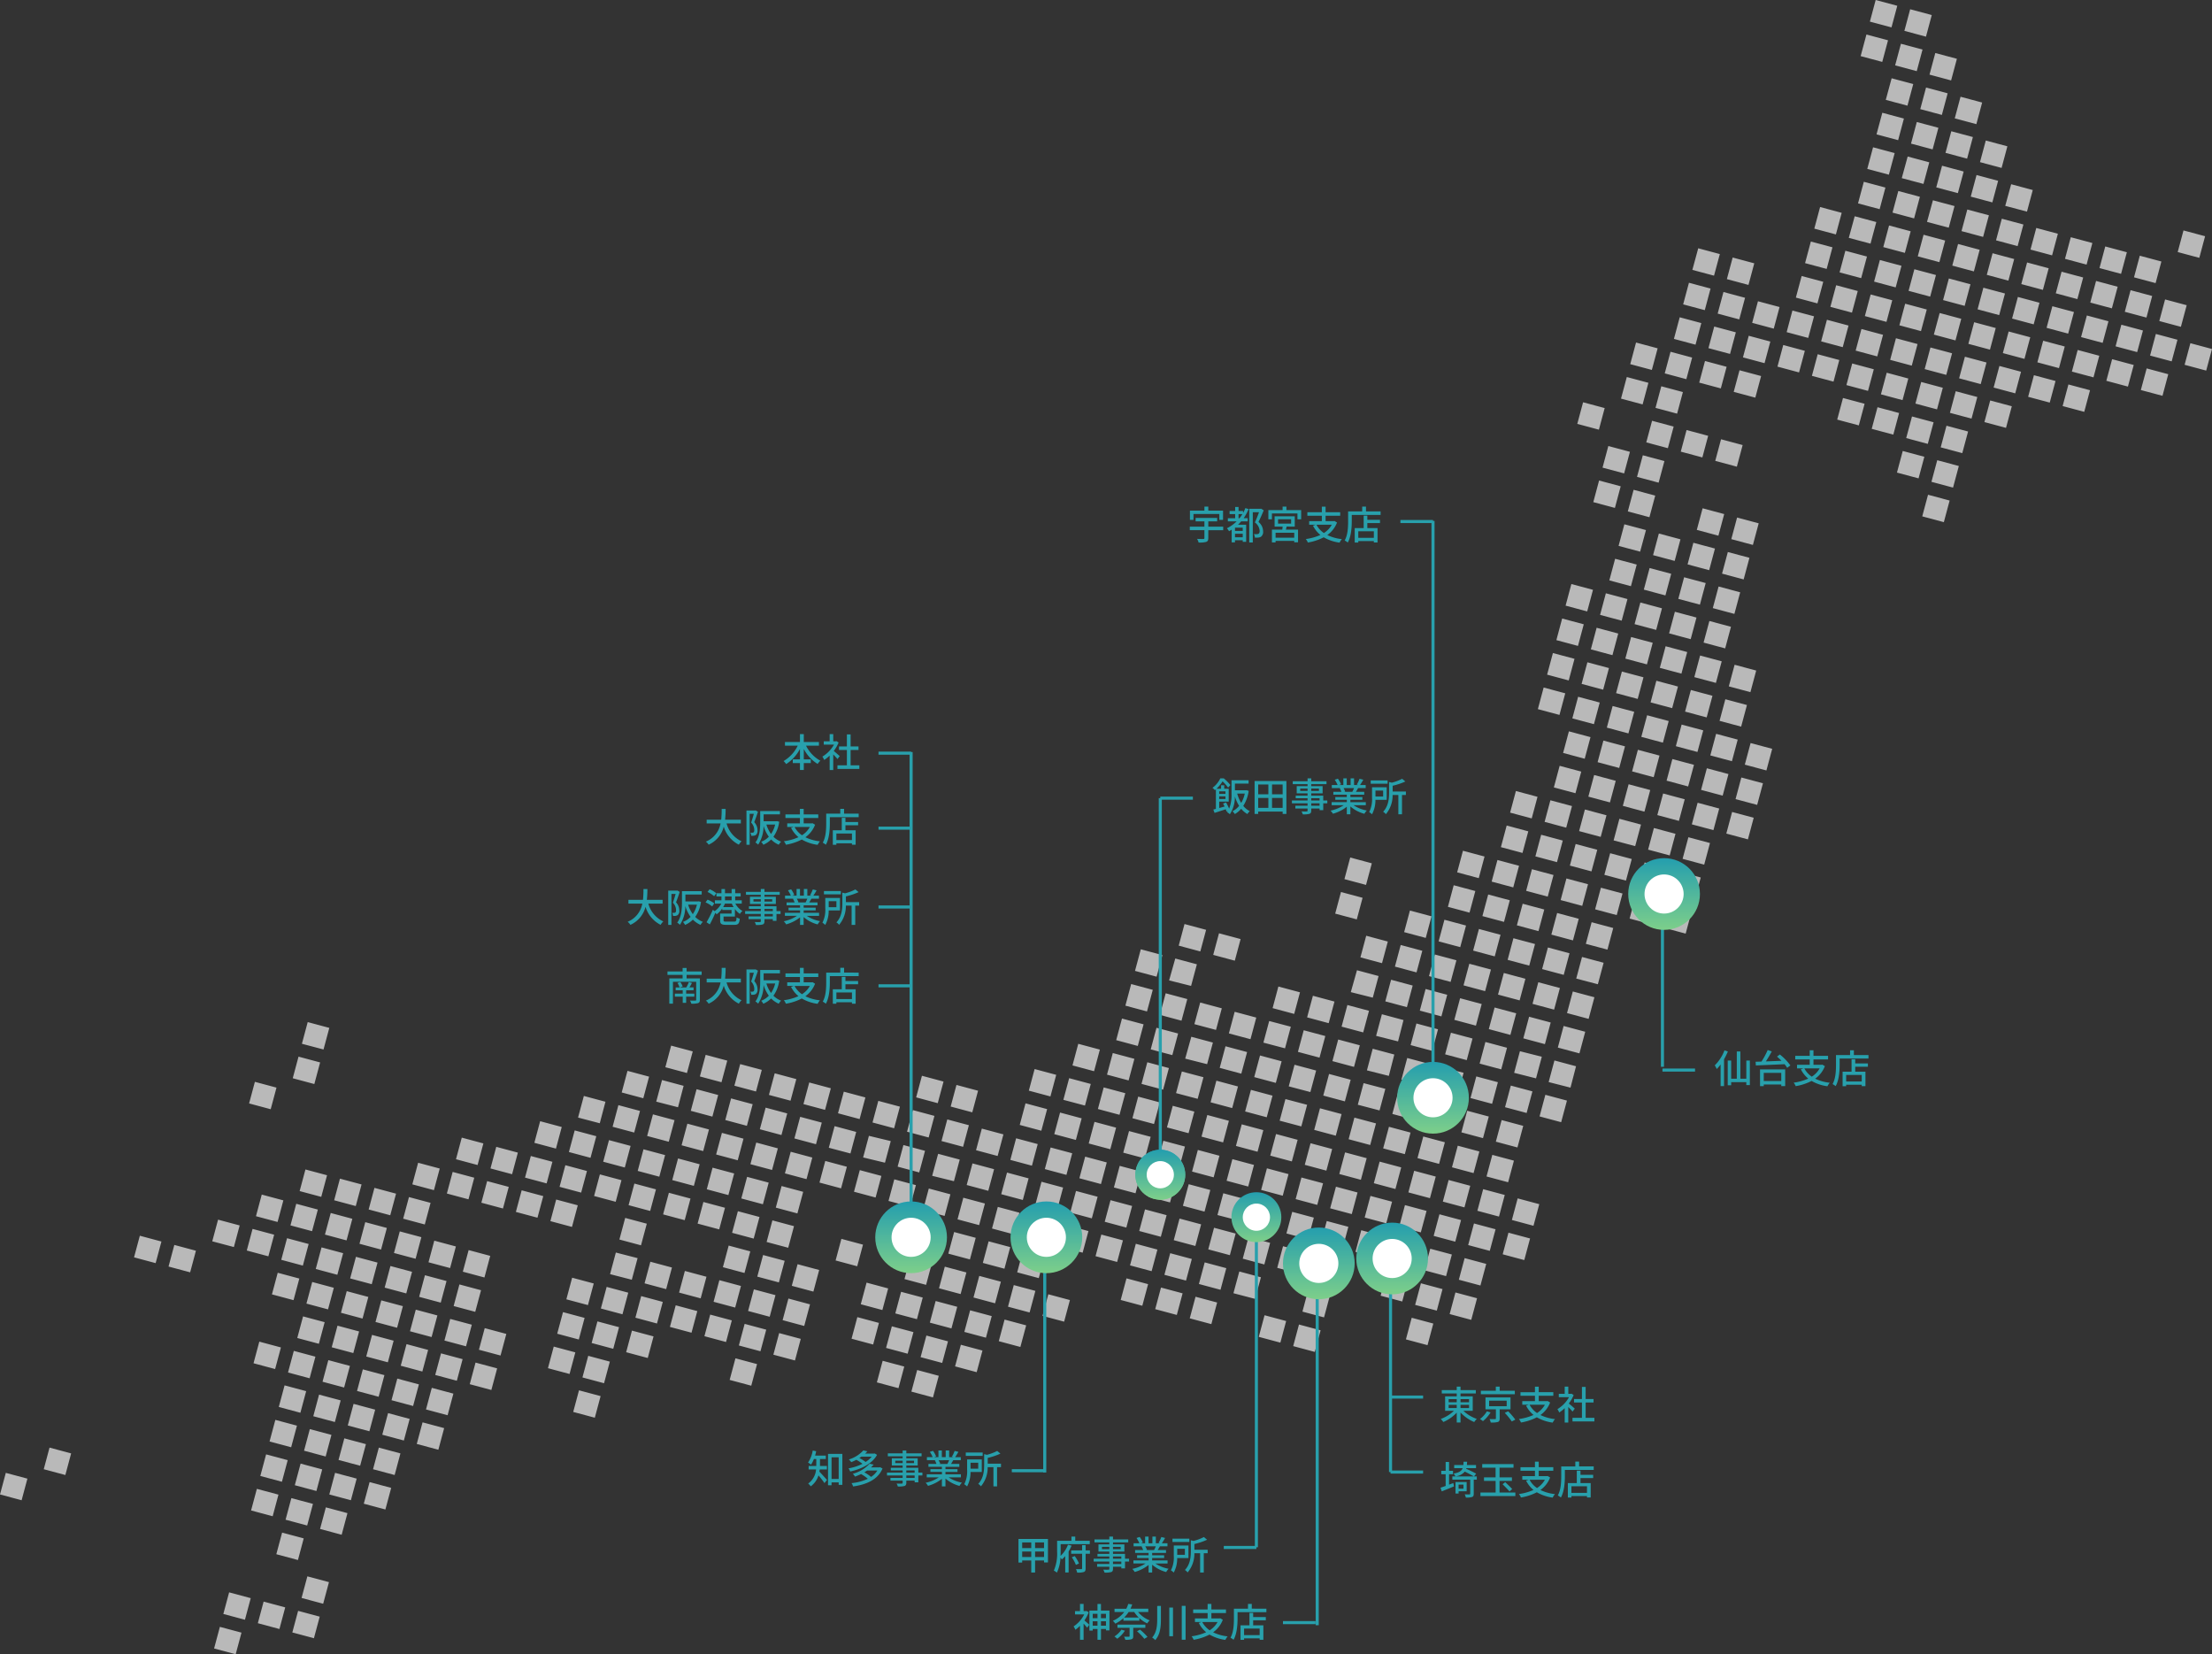 <svg xmlns="http://www.w3.org/2000/svg" width="720.878" height="539.01"><rect width="100%" height="100%" fill="#333333" stroke="none"/><defs><linearGradient id="a" x1=".5" x2=".5" y2="1" gradientUnits="objectBoundingBox"><stop offset="0" stop-color="#249eae"/><stop offset="1" stop-color="#7dcf8a"/></linearGradient></defs><g data-name="グループ 90"><path data-name="合体 1" d="M69.771 537.127l1.888-7.044 7.039 1.887-1.888 7.041zm25.495-5.217l1.887-7.04 7.039 1.887-1.887 7.039zm-11.24-3.014l1.887-7.039 7.039 1.886-1.887 7.04zm-11.242-3.012l1.887-7.04 7.04 1.887-1.887 7.039zm28.469-4.419l-2.974-.8 1.887-7.04 7.041 1.887-1.887 7.041zm-11.2-15.049l1.887-7.041 7.039 1.887-1.882 7.044zm14.251-8.229l1.887-7.041 7.041 1.887-1.887 7.041zm-11.239-3.013l1.887-7.04 7.039 1.887-1.887 7.04zm-11.242-3.016l1.887-7.04 7.04 1.887-1.887 7.04zm36.734-2.2l1.887-7.04 7.041 1.887-1.887 7.039zm-11.24-3.012l1.88-7.046 7.041 1.887-1.887 7.041zm-107.313 0l1.887-7.04 7.04 1.887-1.887 7.04zm96.073-3.013l1.887-7.04 7.039 1.887-1.887 7.04zm-11.241-3.012l1.887-7.04 7.04 1.887-1.887 7.04zm-70.579-2.2l1.887-7.04 7.039 1.887-1.887 7.04zm107.314 0l1.887-7.04 7.04 1.887-1.887 7.04zm-11.246-3.021l1.887-7.04 7.041 1.888-1.887 7.039zm-11.239-3.012l1.887-7.039 7.039 1.886-1.887 7.04zm36.733-2.2l1.888-7.042 7.04 1.887-1.888 7.042zm-47.974-.808l1.887-7.039 7.04 1.887-1.887 7.039zm36.734-2.2l1.888-7.042 7.04 1.887-1.89 7.042zm-11.241-3.013l1.888-7.041 7.041 1.887-1.888 7.042zm-11.241-3.015l1.887-7.042 7.039 1.887-1.887 7.042zm84.709-1.4l1.887-7.041 7.04 1.887-1.887 7.041zm-47.975-.807l1.887-7.041 7.04 1.887-1.887 7.041zm-47.975-.806l1.887-7.042 7.04 1.887-1.886 7.042zm36.735-2.206l1.887-7.04 7.04 1.887-1.887 7.04zm169.423-2.8l1.887-7.04 7.037 1.89-1.887 7.04zm-180.66-.212l1.887-7.04 7.041 1.887-1.887 7.04zm36.734-2.205l1.887-7.04 7.041 1.887-1.887 7.04zm132.68-.591l1.887-7.039 7.039 1.885-1.887 7.04zm-180.658-.212l1.887-7.04 7.039 1.886-1.887 7.041zm132.68-.591l1.887-7.041 7.04 1.887-1.887 7.04zm-47.975-.807l1.887-7.04 7.04 1.887-1.887 7.04zm-47.975-.807l1.887-7.04 7.04 1.887-1.887 7.04zm-47.975-.807l1.887-7.04 7.041 1.887-1.887 7.04zm84.71-1.4l1.887-7.04 7.039 1.887-1.887 7.04zm132.68-.592l1.887-7.04 7.04 1.887-1.885 7.044zM130.597 445l1.887-7.04 7.04 1.887-1.887 7.04zm-47.975-.807l1.887-7.041 7.041 1.888-1.887 7.04zm217.395-1.989l1.887-7.04 7.04 1.887-1.887 7.04zm-180.661-.212l1.887-7.04 7.041 1.887-1.887 7.041zm132.68-.591l1.887-7.04 7.04 1.887-1.886 7.04zm-47.974-.807l1.887-7.04 7.04 1.887-1.887 7.04zm-47.98-.807l1.887-7.04 7.041 1.887-1.887 7.04zm132.68-.591l1.887-7.04 7.039 1.886-1.887 7.041zm-180.659-.212l1.887-7.04 7.039 1.887-1.887 7.04zm313.343-.375l1.887-7.04 7.04 1.887-1.887 7.04zm-180.658-.209l1.887-7.04 7.039 1.887-1.886 7.04zm-47.976-.807l1.887-7.041 7.041 1.887-1.887 7.041zM325.497 437l1.887-7.041 7.039 1.887-1.887 7.041zm-180.661-.212l1.887-7.041 7.041 1.887-1.887 7.041zm313.344-.375l1.888-7.041 7.04 1.887-1.887 7.041zm-180.664-.213l1.887-7.036 7.04 1.887-1.887 7.04zm-180.636-.237l1.887-7.041 7.04 1.887-1.887 7.041zm313.344-.375l1.887-7.04 7.041 1.887-1.887 7.04zm-180.657-.212l1.886-7.04 7.041 1.891-1.887 7.04zm-47.976-.807l1.887-7.04 7.039 1.886-1.887 7.04zm132.68-.59l1.887-7.041 7.041 1.887-1.887 7.041zm-180.658-.212l1.887-7.04 7.041 1.887-1.887 7.04zm84.71-1.415l1.886-7.04 7.039 1.887-1.885 7.04zm84.709-1.4l1.887-7.041 7.04 1.887-1.887 7.041zm-180.66-.212l1.887-7.04 7.041 1.887-1.887 7.04zm132.68-.591l1.887-7.041 7.04 1.892-1.887 7.041zm132.68-.591l1.887-7.041 7.04 1.887-1.887 7.04zm-180.659-.212l1.886-7.04 7.038 1.894-1.887 7.04zm132.68-.591l1.887-7.039 7.039 1.886-1.886 7.04zm132.68-.59l1.887-7.04 7.04 1.887-1.887 7.04zm-180.66-.212l1.887-7.041 7.055 1.876-1.887 7.041zm-180.659-.212l1.887-7.04 7.037 1.886-1.887 7.041zm313.343-.376l1.887-7.041 7.041 1.887-1.888 7.041zm-180.66-.209l1.887-7.041 7.04 1.887-1.887 7.04zm132.68-.592l1.887-7.04 7.04 1.887-1.887 7.04zm-180.659-.212l1.887-7.04 7.04 1.887-1.887 7.04zm132.68-.59l1.887-7.04 7.04 1.887-1.887 7.04zm-180.66-.212l1.887-7.04 7.04 1.887-1.887 7.04zm313.344-.373l1.887-7.041 7.04 1.887-1.863 7.019zm-180.661-.212l1.888-7.041 7.039 1.887-1.887 7.041zm-180.658-.212l1.887-7.04 7.04 1.887-1.887 7.04zm132.687-.591l1.887-7.04 7.04 1.887-1.887 7.04zm132.68-.591l1.887-7.04 7.041 1.886-1.887 7.041zm-180.658-.212l1.887-7.039 7.038 1.88-1.887 7.04zm132.68-.591l1.887-7.04 7.04 1.887-1.887 7.04zm-180.655-.213l1.887-7.04 7.04 1.887-1.887 7.04zm313.344-.374l1.887-7.04 7.04 1.887-1.887 7.04zm-361.32-.432l1.887-7.041 7.041 1.888-1.887 7.04zm313.345-.375l1.917-7.08 7.04 1.887-1.887 7.041zm-180.659-.212l1.887-7.041 7.039 1.887-1.887 7.04zm84.709-1.4l1.887-7.04 7.041 1.887-1.887 7.04zm-180.66-.212l1.887-7.041 7.041 1.887-1.887 7.041zm132.68-.59l1.887-7.041 7.04 1.887-1.887 7.041zm132.68-.592l1.887-7.041 7.04 1.887-1.887 7.041zm-180.658-.212l1.887-7.04 7.04 1.887-1.887 7.04zm265.369-1.181l1.888-7.041 7.039 1.886-1.887 7.041zm-180.659-.212l1.887-7.04 7.039 1.887-1.887 7.039zm-180.659-.212l1.887-7.041 7.039 1.887-1.887 7.04zm313.342-.374l1.887-7.041 7.041 1.887-1.887 7.04zm-180.658-.212l1.888-7.041 7.039 1.887-1.887 7.04zm132.68-.592l1.891-7.041 7.039 1.887-1.887 7.041zm-180.659-.212l1.887-7.041 7.086 1.82-1.89 7.039zm132.68-.591l1.887-7.041 7.04 1.887-1.887 7.04zm-180.66-.212l1.887-7.04 7.04 1.887-1.886 7.04zm313.389-.445l1.887-7.041 7.041 1.887-1.887 7.041zm-361.326-.436l1.887-7.04 7.041 1.887-1.887 7.04zm313.344-.374l1.887-7.04 7.041 1.887-1.887 7.04zm-180.657-.212l1.887-7.041 7.04 1.887-1.887 7.041zm-180.662-.212l1.887-7.041 7.041 1.888-1.887 7.04zm313.344-.375l1.887-7.041 7.04 1.887-1.89 7.038zm-47.969-.804l1.887-7.04 7.04 1.887-1.887 7.04zm-180.658-.212l1.887-7.039 7.04 1.887-1.886 7.039zm313.344-.373l1.887-7.041 7.041 1.887-1.888 7.041zM272.32 410.7l1.887-7.04 7.039 1.887-1.887 7.04zm-180.661-.212l1.887-7.04 7.041 1.887-1.887 7.041zm313.344-.373l1.887-7.041 7.04 1.887-1.887 7.039zm-361.319-.433l1.887-7.04 7.039 1.887-1.887 7.04zm313.343-.382l1.887-7.041 7.041 1.887-1.887 7.041zm132.688-.613l1.886-7.039 7.04 1.887-1.887 7.039zm-180.66-.212l1.887-7.04 7.04 1.887-1.887 7.04zm-180.66-.212l1.886-7.04 7.041 1.887-1.881 7.037zm313.344-.374l1.887-7.041 7.039 1.887-1.887 7.041zm-361.319-.433l1.887-7.04 7.039 1.887-1.887 7.04zm313.344-.374l1.887-7.04 7.039 1.887-1.887 7.04zm-47.975-.807l1.888-7.041 7.039 1.887-1.887 7.041zm132.68-.592l1.887-7.039 7.04 1.886-1.887 7.04zm-180.659-.212l1.887-7.041 7.039 1.887-1.887 7.04zm-180.66-.212l1.887-7.04 7.039 1.887-1.887 7.04zm313.343-.374l1.887-7.041 7.04 1.887-1.887 7.041zm-180.659-.213l1.887-7.04 7.039 1.887-1.886 7.04zm-180.66-.212l1.891-7.06 7.039 1.886-1.887 7.038zm313.343-.374l1.887-7.041 7.04 1.887-1.887 7.041zm-180.659-.212l1.887-7.041 7.041 1.887-1.889 7.043zm132.68-.591l1.887-7.041 7.04 1.887-1.888 7.041zm132.68-.592l1.887-7.04 7.04 1.887-1.887 7.04zm-180.661-.212l1.887-7.04 7.053 1.861-1.882 7.043zm-180.66-.21l1.887-7.039 7.04 1.887-1.887 7.039zm313.344-.373l1.887-7.041 7.041 1.887-1.887 7.041zm-180.657-.212l1.886-7.04 7.041 1.887-1.887 7.04zm132.68-.59l1.887-7.041 7.04 1.887-1.887 7.041zm-47.976-.807l1.888-7.041 7.04 1.887-1.887 7.041zm132.689-.587l1.887-7.04 7.04 1.887-1.871 7zm-361.32-.433l1.887-7.04 7.041 1.887-1.887 7.04zm313.345-.374l1.887-7.041 7.04 1.887-1.888 7.041zm-180.66-.212l1.886-7.04 7.039 1.887-1.886 7.04zm132.68-.59l1.887-7.04 7.041 1.887-1.887 7.04zm-180.657-.212l1.887-7.041 7.04 1.887-1.887 7.041zm313.345-.374l1.886-7.039 7.04 1.887-1.887 7.04zm-180.661-.212l1.887-7.041 7.041 1.887-1.888 7.041zm-180.66-.212l1.887-7.041 7.041 1.887-1.887 7.041zm313.345-.376l1.887-7.04 7.039 1.887-1.887 7.04zm-361.32-.432l1.887-7.044 7.04 1.887-1.887 7.039zm313.344-.374l1.9-7.1 7.04 1.886-1.887 7.041zm-180.661-.218l1.886-7.04 7.041 1.887-1.887 7.04zm132.68-.59l1.887-7.04 7.039 1.887-1.887 7.04zm-180.661-.212l1.887-7.041 7.04 1.887-1.887 7.041zm313.345-.374l1.887-7.039 7.04 1.887-1.887 7.041zm-180.661-.212l1.887-7.04 7.039 1.886-1.887 7.041zm-180.66-.212l1.887-7.04 7.039 1.887-1.887 7.04zm313.347-.381l1.887-7.04 7.04 1.887-1.886 7.039zm-180.663-.218l1.887-7.04 7.04 1.887-1.887 7.04zm132.68-.591l1.887-7.041 7.04 1.887-1.887 7.041zm-180.658-.212l1.887-7.039 7.04 1.887-1.887 7.039zm132.68-.589l1.887-7.041 7.04 1.887-1.887 7.04zm-180.659-.212l1.887-7.041 7.04 1.887-1.882 7.041zm320.386 1.522l-7.041-1.887 1.887-7.039 7.04 1.887zm-187.7-2.1l1.887-7.041 7.04 1.887-1.888 7.041zm-180.656-.22l1.887-7.04 7.04 1.887-1.887 7.04zm313.344-.376l1.887-7.04 7.041 1.887-1.887 7.04zm-180.657-.212l1.887-7.04 7.04 1.887-1.887 7.04zm132.68-.591l1.887-7.041 7.041 1.887-1.887 7.041zm-180.658-.212l1.887-7.039 7.039 1.886-1.887 7.04zm132.68-.59l1.887-7.04 7.04 1.887-1.887 7.04zm-180.658-.212l1.887-7.041 7.04 1.887-1.887 7.041zm313.344-.374l1.887-7.039 7.038 1.886-1.887 7.04zm-180.664-.213l1.887-7.041 7.04 1.887-1.887 7.041zm-180.661-.212l1.889-7.044 7.041 1.887-1.887 7.041zm313.344-.375l1.887-7.04 7.04 1.887-1.887 7.04zm-180.66-.213l1.887-7.04 7.039 1.887-1.887 7.04zm132.68-.591l1.886-7.041 7.041 1.888-1.883 7.042zm-180.658-.209l1.887-7.04 7.04 1.887-1.887 7.04zm132.68-.59l1.887-7.04 7.041 1.887-1.887 7.04zm-180.66-.212l1.887-7.04 7.041 1.887-1.887 7.041zm313.344-.374l1.887-7.039 7.04 1.887-1.887 7.04zm-180.661-.212l1.887-7.041 7.04 1.887-1.887 7.041zm132.68-.592l1.886-7.039 7.04 1.886-1.887 7.04zm-180.659-.22l1.887-7.04 7.04 1.887-1.887 7.04zm132.68-.591l1.887-7.041 7.04 1.887-1.887 7.045zm-180.66-.209l1.887-7.04 7.041 1.887-1.887 7.04zm313.346-.372l1.887-7.041 7.043 1.887-1.887 7.041zm-180.662-.212l1.945-7.173 7.039 1.887-1.887 7.037zm132.68-.591l1.886-7.039 7.041 1.887-1.887 7.04zm-180.664-.207l1.887-7.041 7.039 1.887-1.886 7.036zm132.68-.592l1.887-7.04 7.039 1.887-1.886 7.04zm-180.659-.212l1.887-7.04 7.04 1.887-1.887 7.04zm132.68-.59l1.888-7.041 7.039 1.887-1.887 7.041zm-180.66-.212l1.887-7.04 7.041 1.887-1.882 7.036zm320.387 1.515l-7.041-1.887 1.888-7.041 7.04 1.887zm-187.7-2.1l1.887-7.04 7.04 1.886-1.889 7.041zm132.686-.59l1.886-7.039 7.04 1.887-1.887 7.041zm-180.659-.212l1.9-7.045 7.041 1.887-1.888 7.041zm132.68-.592l1.887-7.04 7.04 1.887-1.887 7.04zm-180.658-.212l1.887-7.04 7.039 1.887-1.887 7.04zm132.68-.591l1.887-7.041 7.041 1.887-1.888 7.041zm-180.657-.217l1.887-7.04 7.041 1.887-1.887 7.04zm313.345-.372l1.887-7.041 7.041 1.887-1.888 7.041zm-180.66-.212l1.887-7.04 7.117 1.712-1.887 7.041zm132.68-.591l1.886-7.039 1.886.506 5.153 1.381-1.887 7.04zm-180.589-.372l1.887-7.041 7.039 1.887-1.887 7.041zm132.68-.592l1.886-7.04 7.048 1.874-1.887 7.039zm-180.656-.212l1.887-7.041 7.041 1.887-1.887 7.041zm132.68-.591l1.887-7.041 7.04 1.887-1.887 7.041zm132.68-.588l1.888-7.041 7.039 1.887-1.865 7.022zm-180.66-.213l1.887-7.04 7.041 1.887-1.871 7.021zm132.68-.59l1.887-7.039 7.041 1.887-1.887 7.041zm-180.659-.212l1.887-7.041 7.041 1.887-1.888 7.041zm132.68-.592l1.887-7.04 7.039 1.887-1.883 7.033zm-180.661-.212l1.887-7.043 7.04 1.887-1.887 7.04zm313.345-.373l1.887-7.04 7.039 1.887-1.887 7.04zm-180.661-.212l1.887-7.041 7.039 1.887-1.887 7.041zm132.68-.589l1.882-7.038 7.04 1.887-1.887 7.041zm-180.619-.255l1.887-7.04 7.04 1.886-1.887 7.041zm132.68-.59l1.886-7.043 7.038 1.889-1.887 7.041zm-180.665-.212l1.888-7.041 7.04 1.887-1.887 7.035zm132.68-.591l1.887-7.04 7.04 1.887-1.887 7.039zm132.68-.589l1.887-7.039 7.039 1.887-1.887 7.039zm-180.66-.211l1.888-7.041 7.039 1.887-1.887 7.041zm132.686-.589l1.887-7.041 7.04 1.887-1.887 7.041zm-180.659-.212l1.887-7.04 7.041 1.887-1.887 7.04zm132.676-.6l1.887-7.039 7.04 1.887-1.887 7.04zm-180.66-.212l1.887-7.041 7.039 1.887-1.887 7.041zm132.68-.592l1.887-7.04 7.04 1.887-1.887 7.04zm132.686-.588l1.891-7.041 7.04 1.887-1.887 7.039zm-180.661-.213l1.887-7.041 7.04 1.887-1.887 7.041zm132.68-.588l1.887-7.041 7.065 1.871-1.887 7.041zm-180.661-.212l1.887-7.04 7.039 1.887-1.887 7.04zm132.68-.59l1.887-7.039 7.041 1.887-1.887 7.041zm-180.66-.212l1.887-7.041 7.04 1.887-1.852 7.011zm313.345-.374l1.888-7.04 7.039 1.886-1.887 7.041zm-47.975-.807l1.887-7.04 7.04 1.887-1.887 7.04zm-180.657-.215l1.887-7.041 7.04 1.887-1.887 7.041zm132.68-.589l1.888-7.041 7.04 1.887-1.887 7.041zm-180.66-.212l1.887-7.04 7.041 1.887-1.887 7.04zm132.68-.59l1.887-7.039 7.041 1.887-1.887 7.041zm132.68-.591l1.888-7.041 7.039 1.887-1.888 7.041zm-180.661-.212l1.887-7.04 7.039 1.887-1.887 7.039zm132.68-.59l1.887-7.039 7.087 1.859-1.887 7.041zm-180.66-.212l1.888-7.04 7.039 1.886-1.887 7.041zm-180.66-.212l1.887-7.039 7.04 1.887-1.887 7.039zm313.344-.372l1.887-7.041 7.04 1.887-1.887 7.041zm-180.661-.212l1.887-7.04 7.04 1.887-1.83 6.981zm132.68-.59l1.891-7.057 7.04 1.887-1.887 7.04zm139.724 1.3l-7.041-1.887 1.888-7.041 7.04 1.887zm-187.7-2.1l1.887-7.04 7.04 1.887-1.887 7.04zm132.68-.589l1.887-7.04 7.041 1.887-1.887 7.04zm-180.658-.212l1.887-7.041 7.04 1.887-1.887 7.037zm132.68-.589l1.887-7.041 7.044 1.863-1.887 7.041zm-180.66-.212l1.887-7.04 7.039 1.887-1.887 7.04zm132.68-.59l1.887-7.039 7.039 1.887-1.887 7.04zm132.68-.591l1.887-7.041 7.117 1.816-1.888 7.041zm-47.975-.807l1.886-7.04 7.04 1.887-1.877 7.011zm-180.659-.215l1.887-7.04 7.039 1.886-1.887 7.041zm132.68-.589l1.886-7.049 7.037 1.893-1.887 7.041zm132.68-.592l1.887-7.04 7.04 1.887-1.806 6.968zm-47.976-.806l1.888-7.041 7.039 1.887-1.887 7.041zm-361.318-.439l1.887-7.041 7.039 1.887-1.887 7.04zm313.344-.374l1.887-7.04 7.04 1.887-1.887 7.04zm-180.659-.212l1.887-7.041 7.04 1.887-1.887 7.041zm132.68-.589l1.887-7.041 7.04 1.887-1.887 7.041zm132.68-.592l1.887-7.041 7.135 1.806-1.887 7.04zm-47.976-.807l1.887-7.041 7.04 1.887-1.789 6.959zm-47.974-.807l1.886-7.04 7.04 1.887-1.887 7.04zm-180.662-.212l1.887-7.041 7.041 1.887-1.888 7.041zm132.68-.589l1.887-7.041 7.04 1.887-1.887 7.041zm139.726 1.289l-7.04-1.887 1.887-7.04 7.039 1.887zm-55.014-2.692l1.887-7.041 7.04 1.887-1.887 7.041zm-47.975-.807l1.988-7.124 7.039 1.887-1.886 7.039zm84.71-1.4l1.887-7.041 7.04 1.887-1.887 7.041zm-47.976-.806l1.887-7.044 7.04 1.886-1.889 7.038zm-47.975-.807l1.887-7.04 7.044 1.865-1.887 7.04zm132.68-.589l1.888-7.042 7.039 1.887-1.888 7.042zm-47.975-.809l1.887-7.04 7.04 1.887-1.887 7.04zm-361.324-.432l1.892-7.062 7.04 1.887-1.888 7.037zm313.344-.374l1.887-7.041 7.048 1.86-1.887 7.041zm-47.974-.807l1.887-7.04 7.04 1.887-1.887 7.044zm132.68-.589l1.887-7.042 7.039 1.886-1.887 7.042zm-47.976-.809l1.887-7.041 7.041 1.887-1.773 6.96zm-47.978-.8l1.887-7.041 7.04 1.887-1.887 7.041zm91.748.49l-7.04-1.887 1.888-7.042 7.04 1.887zm-55.014-2.7l1.887-7.041 7.041 1.887-1.887 7.041zm-47.975-.806l1.893-7.044 7.04 1.886-1.887 7.041zm84.71-1.4l1.887-7.042 7.04 1.887-1.887 7.042zm-47.974-.809l1.887-7.04 7.032 1.89-1.887 7.04zm-47.976-.806l1.888-7.041 7.04 1.887-1.887 7.041zm132.68-.59l1.888-7.041 7.039 1.887-1.887 7.041zm-47.975-.807l1.887-7.042 7.04 1.887-1.888 7.042zm-47.975-.808l1.887-7.04 7.04 1.887-1.887 7.04zm-47.975-.806l1.888-7.041 7.04 1.887-1.887 7.041zm132.68-.59l1.888-7.041 7.039 1.887-1.888 7.042zm-47.976-.807l1.888-7.042 7.04 1.887-1.888 7.042zm43.774-.319l-7.041-1.887 1.888-7.042 7.04 1.887zm-55.015-2.692l2.012-7.129 7.04 1.887-1.888 7.042zm36.735-2.205l1.887-7.041 7.041 1.887-1.888 7.041zm-95.95-1.616l2.01-7.132 7.04 1.887-1.887 7.041zm132.68-.591l1.887-7.04 7.04 1.887-1.876 7zm-47.976-.805l1.888-7.042 7.039 1.887-1.887 7.041zm-95.819-1.7l1.887-7.04 7.04 1.887-1.887 7.04zm132.68-.59l1.887-7.04 7.039 1.886-1.887 7.041zm-47.976-.806l1.887-7.041 7.04 1.887-1.887 7.041zm43.773-.319l-7.04-1.887 1.887-7.04 7.039 1.887zm-55.014-2.692l1.887-7.042 7.04 1.887-1.887 7.042zm-47.975-.807l1.887-7.042 7.04 1.887-1.888 7.042zm84.71-1.4l1.887-7.04 7.04 1.887-1.887 7.04zm-95.951-1.611l1.888-7.042 7.04 1.887-1.888 7.042zm132.68-.592l1.887-7.041 7.04 1.887-1.887 7.041zm-47.975-.808l1.887-7.04 7.04 1.887-1.887 7.04zm36.735-2.2l1.887-7.04 7.039 1.887-1.887 7.04zm-47.976-.807l1.887-7.04 7.041 1.887-1.887 7.04zm84.711-1.4l1.887-7.04 7.039 1.887-1.887 7.04zm-40.93 1.075l-7.04-1.887 1.887-7.041 7.04 1.887-1.887 7.04zm29.7-4.092l1.887-7.04 7.04 1.886-1.887 7.041zm-47.975-.806l1.887-7.041 7.04 1.887-1.887 7.041zm-47.975-.808l1.887-7.04 7.039 1.887-1.888 7.036zm84.71-1.4l1.887-7.04 7.04 1.887-1.887 7.04zm-47.976-.806l1.887-7.04 7.045 1.885-1.887 7.04zm36.736-2.205l1.887-7.04 7.039 1.887-1.887 7.04zm36.733-2.206l1.887-7.039 7.039 1.886-1.886 7.04zm-47.975-.807l1.887-7.04 7.039 1.887-1.887 7.04zm36.734-2.2l1.887-7.04 7.04 1.887-1.887 7.04zm-47.974-.807l1.887-7.04 7.04 1.887-1.887 7.04zm-47.976-.806l1.887-7.04 7.039 1.887-1.887 7.04zm84.71-1.4l1.887-7.04 7.04 1.887-1.887 7.039zm-47.975-.808l1.887-7.04 7.04 1.886-1.887 7.041zm36.735-2.2l1.887-7.039 7.039 1.886-1.887 7.04zm36.734-2.2l1.887-7.039 7.04 1.886-1.887 7.04zm-47.976-.807l1.887-7.04 7.039 1.887-1.887 7.04zm36.736-2.2l1.886-7.04 7.04 1.887-1.887 7.04zm-47.975-.807l1.887-7.039 7.04 1.887-1.887 7.039zm36.735-2.2l1.886-7.04 7.04 1.887-1.897 7.021zm36.729-2.222l1.887-7.041 7.04 1.887-1.887 7.041zm-47.974-.807l1.887-7.039 7.039 1.886-1.887 7.04zm36.734-2.2l1.888-7.041 7.039 1.887-1.887 7.041zm-47.975-.807l1.886-7.039 7.04 1.887-1.887 7.039zm36.733-2.207l1.887-7.041 7.04 1.887-1.888 7.041zm-47.975-.807l1.887-7.039 7.04 1.887-1.887 7.039zm36.735-2.2l1.887-7.041 7.04 1.886-1.888 7.041zm36.733-2.205l1.887-7.04 7.041 1.887-1.887 7.04zm-47.973-.807l1.887-7.041 7.039 1.887-1.887 7.041zm36.734-2.2l1.887-7.041 7.04 1.887-1.887 7.04zm-47.973-.8l1.887-7.041 7.04 1.887-1.887 7.041zm36.735-2.205l1.887-7.04 7.04 1.887-1.9 7.04zm-11.24-3.014l1.887-7.04 7.04 1.886-1.887 7.041zm36.734-2.2l1.887-7.041 7.04 1.887-1.887 7.041zm-47.974-.807l1.887-7.04 7.039 1.887-1.887 7.04zm36.734-2.2l1.887-7.041 7.04 1.887-1.887 7.041zm-40.936 1.079l-7.04-1.887 1.887-7.041 5.154 1.381 1.887.506-1.887 7.041zm29.7-4.091l1.888-7.041 7.039 1.887-1.887 7.041zm-11.252-3.037l1.888-7.041 7.039 1.887-1.887 7.041zm-11.24-3.012l1.888-7.041 7.039 1.886-1.888 7.041zm36.735-2.205l1.887-7.041 7.039 1.887-1.887 7.041zm-40.936 1.079l-7.041-1.887 1.888-7.041 7.04 1.887zm29.7-4.091l1.887-7.041 7.04 1.887-1.887 7.041zm-47.975-.807l1.887-7.041 7.041 1.887-1.888 7.04zm36.735-2.2l1.881-7.049 7.04 1.887-1.887 7.039zm-11.24-3.012l1.887-7.041 7.039 1.886-1.887 7.041zm36.734-2.205l1.887-7.04 7.039 1.887-1.885 7.039zm-47.976-.807l1.887-7.041 7.027 1.883-1.887 7.041zm36.735-2.205l1.887-7.039 7.04 1.887-1.889 7.032zm-47.975-.806l1.888-7.041 7.04 1.887-1.887 7.04zm36.733-2.214l1.887-7.04 7.04 1.887-1.887 7.04zm-11.24-3.012l1.887-7.04 7.039 1.887-1.887 7.039zm-4.2-1.126l-3.519-.943-3.521-.943 1.887-7.04 7.039 1.887-1.886 7.04zm29.7-4.091l1.887-7.041 7.039 1.887-1.887 7.041zm-47.975-.807l1.887-7.04 7.04 1.887-1.887 7.04zm36.735-2.2l1.887-7.041 7.039 1.887-1.887 7.041zm-11.25-3.012l1.888-7.041 7.039 1.886-1.887 7.041zm-11.241-3.013l1.887-7.041 7.04 1.887-1.887 7.041zm36.735-2.205l1.887-7.04 7.04 1.887-1.887 7.04zm-47.975-.806l1.887-7.041 7.041 1.887-1.887 7.041zm36.735-2.205l1.887-7.04 7.04 1.887-1.887 7.039zm-11.241-3.013l1.887-7.039 7.039 1.886-1.885 7.043zm-11.24-3.01l1.887-7.04 7.039 1.887-1.887 7.04zm36.735-2.2l1.887-7.041 7.04 1.887-1.887 7.041zm-4.2-1.126l-2.575-.69-4.462-1.2 1.887-7.041 7.04 1.887-1.887 7.04zm-18.279-4.9l1.887-7.041 7.04 1.887-1.888 7.041zm-11.242-3.012l1.887-7.04 7.04 1.887-1.9 7.033zm36.735-2.2l1.887-7.041 7.04 1.887-1.887 7.041zm-11.241-3.013l1.888-7.041 7.039 1.887-1.887 7.041zm73.469-4.41l1.887-7.041 7.04 1.887-1.887 7.041zm-95.95-1.614l1.887-7.041 7.042 1.89-1.887 7.041zm-11.25-3.025l1.887-7.041 7.041 1.887-1.887 7.041zm110.2-6.615l1.887-7.04 7.039 1.887-1.887 7.039zm-95.95-1.61l1.887-7.041 7.04 1.887-1.887 7.04zm84.71-1.4l1.887-7.04 7.039 1.887-1.886 7.04zm-95.95-1.614l1.887-7.04 7.041 1.887-1.89 7.036zm36.734-2.2l1.887-7.041 7.04 1.887-1.887 7.041zm-11.239-3.011l1.887-7.041 7.04 1.886-1.887 7.041zm84.709-1.4l1.887-7.042 7.04 1.887-1.891 7.041zm-95.95-1.615l1.887-7.04 1.886.506 5.153 1.381-1.887 7.041zm84.709-1.4l1.888-7.042 7.039 1.886-1.888 7.042zm-11.241-3.012l1.888-7.042 7.04 1.887-1.887 7.042zm-95.949-1.615l1.888-7.041 7.039 1.887L521.07 140zm132.68-.59l1.887-7.041 7.04 1.886-1.888 7.041zm-47.976-.807l1.887-7.042 7.041 1.887-1.888 7.042zm36.735-2.205l1.887-7.041 7.04 1.887-1.887 7.041zm-95.949-1.616l1.886-7.039 1.487.4 5.553 1.487-1.887 7.039zm132.68-.59l1.886-7.04 7.041 1.887-1.887 7.04zm-47.976-.806l1.887-7.041 7.04 1.886-1.887 7.041zm-95.948-1.617l1.887-7.039 7.041 1.887-1.887 7.039zm132.68-.591l1.887-7.039 7.04 1.887-1.887 7.039zm-47.975-.806l1.887-7.041 7.04 1.887-1.887 7.041zm-47.975-.806l1.891-7.039 7.039 1.886-1.888 7.042zm132.68-.593l1.9-7.045 7.04 1.887-1.887 7.041zm-47.974-.807l1.887-7.039 7.04 1.886-1.887 7.04zm-47.976-.806l1.887-7.041 7.04 1.887-1.887 7.041zm-47.974-.807l1.888-7.042 7.045 1.887-1.888 7.042zm132.68-.592l1.887-7.04 7.039 1.886-1.887 7.041zm-47.975-.807l1.887-7.04 7.039 1.887-1.887 7.04zm-47.975-.806l1.887-7.041 7.04 1.887-1.887 7.041zm-40.921 1.087l-7.041-1.887 1.888-7.042 7.04 1.887zm125.646-2.478l1.887-7.041 7.04 1.887-1.887 7.041zm-47.975-.808l1.887-7.039 7.04 1.886-1.887 7.04zm-47.975-.806l1.887-7.041 7.037 1.892-1.887 7.041zm139.724 1.294l-7.04-1.887 1.887-7.039 7.041 1.887-1.887 7.039zm-187.7-2.1l1.888-7.042 7.041 1.888-1.888 7.041zm132.68-.592l1.887-7.04 7.039 1.887-1.888 7.04zm-47.975-.807l1.887-7.04 7.04 1.887-1.886 7.04zm-47.975-.806l1.887-7.041 7.04 1.887-1.887 7.04zm132.68-.592l1.887-7.04 7.04 1.887-1.887 7.04zm-47.974-.807l1.887-7.041 7.04 1.887-1.888 7.041zm-47.976-.807l1.887-7.039 7.04 1.887-1.887 7.039zm-47.974-.805l1.887-7.041 7.04 1.887-1.887 7.041zm132.68-.592l1.885-7.04 7.039 1.887-1.886 7.039zm-47.976-.807l1.887-7.041 7.04 1.887-1.887 7.041zm-47.979-.806l1.887-7.039 7.04 1.887-1.886 7.039zm-40.936 1.08l-7.04-1.887 1.887-7.041 7.04 1.887zm125.646-2.478l1.887-7.039 7.04 1.887-1.886 7.039zm-47.975-.807l1.891-7.037 7.04 1.887-1.887 7.041zm-47.974-.807l1.886-7.04 7.04 1.887-1.892 7.041zm84.709-1.4l1.886-7.04 7.039 1.886-1.887 7.04zM618.997 106l1.887-7.041 7.04 1.887-1.887 7.041zm-47.975-.807l1.887-7.039 7.039 1.887-1.886 7.039zm132.68-.591l1.887-7.04 7.041 1.887-1.887 7.04zm-47.974-.807l1.887-7.039 7.04 1.887-1.887 7.039zm-47.976-.807l1.887-7.041 7.04 1.887-1.887 7.041zm-47.973-.807l1.886-7.04 7.04 1.887-1.887 7.04zm132.68-.591l1.887-7.04 7.039 1.886-1.864 7.039zm-47.976-.807l1.887-7.04 7.04 1.887-1.887 7.04zm-47.974-.807l1.887-7.041 7.04 1.887-1.887 7.041zm-47.976-.807l1.886-7.039 7.04 1.887-1.878 7.039zm132.68-.591l1.884-7.038 7.04 1.887-1.887 7.04zm-47.975-.807l1.887-7.039 7.039 1.887-1.887 7.039zm-47.975-.806l1.887-7.041 7.04 1.887-1.893 7.043zm84.709-1.4l1.887-7.04 7.038 1.89-1.887 7.04zm-47.975-.804l1.887-7.039 7.04 1.887-1.887 7.039zm36.736-2.2l1.887-7.041 7.039 1.887-1.887 7.041zm-47.977-.807l1.887-7.04 7.041 1.887-1.887 7.04zm-47.973-.807l1.887-7.041 7.04 1.887-1.888 7.041zm132.68-.59l1.887-7.04 7.039 1.886-1.887 7.04zm-47.975-.808l1.887-7.04 7.04 1.887-1.887 7.04zm-47.975-.806l1.884-7.043 7.04 1.887-1.887 7.04zm-47.976-.807l1.912-7.041 7.04 1.887-1.892 7.035zm132.68-.591l1.88-7.045 7.04 1.887-1.887 7.04zm-47.975-.807l1.887-7.04 7.04 1.887-1.887 7.04zm-47.975-.807l1.887-7.04 7.04 1.887-1.887 7.04zm84.709-1.4l1.887-7.041 7.034 1.884-1.887 7.041zm-47.979-.811l1.886-7.035 7.04 1.887-1.887 7.041zm84.709-1.4l1.887-7.041 7.04 1.887-1.886 7.044zm-47.974-.807l1.887-7.041 7.039 1.887-1.887 7.04zm-47.976-.808l1.887-7.04 7.04 1.887-1.887 7.04zm36.741-2.205l1.887-7.04 7.04 1.887-1.887 7.04zm-47.98-.8l1.926-7.042 7.041 1.887-1.887 7.04zm36.734-2.2l1.887-7.041 7.04 1.887-1.887 7.04zm-47.974-.808l1.887-7.04 7.039 1.887-1.887 7.04zm36.734-2.2l1.923-7.041 7.04 1.887-1.887 7.04zm-11.246-3.022l1.887-7.041 7.037 1.887-1.887 7.041zm36.735-2.2l1.932-7.046 7.04 1.887-1.887 7.041zm-47.974-.807l1.887-7.041 7.04 1.887-1.887 7.041zm36.734-2.2l1.887-7.041 7.037 1.887-1.887 7.034zm-11.241-3.012L632.906 54l7.04 1.887-1.887 7.041zm-11.241-3.012l1.927-7.043 7.041 1.887-1.889 7.037zm-11.239-3.012l1.887-7.041 7.04 1.887-1.887 7.04zm36.734-2.206l1.887-7.04 7.04 1.887-1.887 7.04zm-11.24-3.021l1.886-7.04 7.041 1.887-1.887 7.04zm-11.241-3.013l1.887-7.04 7.04 1.887-1.887 7.037zm-11.239-3.012l1.886-7.039 7.041 1.887-1.883 7.043zm25.495-5.216l1.887-7.041 7.04 1.887-1.887 7.041zm-11.241-3.007l1.887-7.041 7.04 1.887-1.887 7.041zm-11.239-3.012l1.912-7.041 7.04 1.887-1.887 7.041zm14.251-8.23l1.888-7.041 7.04 1.887-1.888 7.044zm-11.2-3.018l1.887-7.041 7.041 1.887-1.887 7.041zm-11.241-3.012l1.888-7.041 7.039 1.886-1.887 7.041zm14.254-8.23l1.886-7.039 7.036 1.889-1.887 7.039zm-11.245-3.01L611.273 0l7.039 1.887-1.886 7.037z" fill="#b9b9b9"/><path data-name="パス 1650" d="M266.883 242.968v-1.2h-4.933v-2.575h-1.249v2.575h-4.887v1.2h4.168a11.839 11.839 0 01-4.61 5.01 6.845 6.845 0 01.841.982 12.952 12.952 0 004.487-4.921v3.391h-2.337v1.2h2.337v2.256h1.249v-2.256h2.282v-1.2h-2.282v-3.4a12.373 12.373 0 004.513 4.887 5.38 5.38 0 01.892-1.045 11.327 11.327 0 01-4.674-4.908zm6.777 3.391q-.956-.857-1.946-1.674a11.78 11.78 0 001.581-2.741l-.663-.446-.2.038h-.88v-2.346h-1.169v2.35h-1.925v1.084h3.336a10.5 10.5 0 01-3.786 3.9 5.594 5.594 0 01.586 1.1 11.232 11.232 0 001.785-1.428v4.7h1.169v-5.073c.523.523 1.1 1.134 1.394 1.5zm3.548 3.008v-5h2.575v-1.147h-2.575v-3.93h-1.211v3.93h-2.575v1.147h2.575v4.993h-3.081v1.169h7.139v-1.169z" fill="#28a0ac"/><path data-name="パス 1654" d="M388.948 167.473h8.426v1.925h1.211v-3.019h-4.806v-1.3h-1.262v1.3h-4.729v3.021h1.16zm9.686 4.143h-4.857v-1.737h2.894v-1.109h-7.024v1.109h2.868v1.734h-4.768v1.134h4.768v2.588c0 .2-.077.268-.331.28s-1.2 0-2.065-.025a4.348 4.348 0 01.5 1.186 8.447 8.447 0 002.443-.2c.523-.191.714-.523.714-1.211v-2.613h4.858zm5-2.762v-1.338h1.249a12.477 12.477 0 01-.931 1.338zm1.364 4.13h-2.524v-1.045h2.524zm-2.52 2.074v-1.147h2.524v1.147zm3.378-9.5a12.2 12.2 0 01-.752 1.593v-.663h-1.47v-1.309h-1.1v1.313h-1.82v1.02h1.82v1.339h-2.384v1.028h2.868a12.134 12.134 0 01-3.174 2.244 5.4 5.4 0 01.688.969c.306-.166.586-.344.867-.51v4.143h1.071v-.7h2.524v.523h1.122v-5.569h-2.664a16.07 16.07 0 001.045-1.1h2.125v-1.033h-1.326a15.106 15.106 0 001.619-2.974zm5.125.178l-.178.051h-3.684v10.976h1.16v-9.867h2.027c-.357 1.007-.88 2.337-1.351 3.327a3.718 3.718 0 011.555 2.741c0 .459-.089.79-.357.943a1.212 1.212 0 01-.561.14 6.32 6.32 0 01-.956-.025 2.927 2.927 0 01.319 1.147 6.949 6.949 0 001.16-.013 2.178 2.178 0 00.867-.293 1.978 1.978 0 00.652-1.784 3.922 3.922 0 00-1.5-3c.574-1.147 1.211-2.6 1.708-3.8zm10.81 9.471h-6.085v-1.628h6.08zm-5.278-6.025h4.258v1.423h-4.258zm5.443 2.4v-3.353h-6.569v3.35H418c-.025.319-.064.663-.106.982h-3.378v4.177h1.19v-.5h6.08v.459h1.237v-4.138h-3.952c.077-.306.153-.65.242-.982zm-2.715-5.371v-1.147h-1.249v1.147h-4.64v3h1.16v-1.912h8.322v1.912h1.211v-3zm14.774 4.768a7.543 7.543 0 01-2.562 2.7 7.437 7.437 0 01-2.422-2.7zm.88-1.224l-.2.051h-2.69v-1.746h4.755v-1.169h-4.755v-1.806h-1.224v1.806h-4.716v1.169h4.716v1.746h-4.13v1.173h2.125l-.88.306a9.229 9.229 0 002.414 3.025 17.111 17.111 0 01-4.755 1.326 4.314 4.314 0 01.663 1.135 17.157 17.157 0 005.175-1.7 13.851 13.851 0 005.163 1.738 5.555 5.555 0 01.752-1.147 14.227 14.227 0 01-4.742-1.326 8.915 8.915 0 003.161-4.083zm12.837 5.494h-5.074v-2.142h5.074zm-2.116-7.241h-1.2v4.054h-2.919v4.717h1.16v-.476h5.073v.463h1.204v-4.7h-3.327v-1.632h4.13v-1.062h-4.13zm-.446-1.381v-1.555h-1.236v1.564h-4.589v3.243c0 1.819-.089 4.411-1.118 6.217a6.046 6.046 0 011.007.676c1.1-1.95 1.3-4.908 1.3-6.9v-2.093h9.395v-1.143z" fill="#28a0ac"/><path data-name="パス 1640" d="M472.113 457.755h2.626v1.038h-2.626zm0-1.874h2.626v1.02h-2.626zm6.641 0v1.02h-2.779v-1.02zm0 2.906h-2.779v-1.033h2.779zm1.2.905v-4.717h-3.977v-.931h4.984v-1.1h-4.984v-1.134h-1.237v1.134h-4.874v1.1h4.874v.931h-3.786v4.718h2.868a12.13 12.13 0 01-4.283 2.651 5.559 5.559 0 01.816.994 12.9 12.9 0 004.385-3.047v3.212h1.237v-3.263a13.02 13.02 0 004.462 3.11 4.973 4.973 0 01.85-1.02 12.056 12.056 0 01-4.381-2.639zm13.716-6.531h-4.933v-1.36h-1.262v1.36h-4.87v1.132h11.065zm-9.1 6.684a8.36 8.36 0 01-2.256 2.511 6.223 6.223 0 01.969.7 11.507 11.507 0 002.486-2.83zm.726-3.467h5.724v1.806h-5.724zm6.973 2.83v-3.875h-8.158v3.875h3.391v2.974c0 .166-.064.213-.293.213-.2.013-1.007.013-1.772-.013a4.866 4.866 0 01.382 1.122 7.775 7.775 0 002.295-.166c.484-.166.625-.5.625-1.135v-3zm-1.874 1.16a19.349 19.349 0 012.282 2.792l1.16-.6a22.577 22.577 0 00-2.345-2.715zm13.079-2.656a7.543 7.543 0 01-2.562 2.7 7.437 7.437 0 01-2.422-2.7zm.88-1.224l-.2.051h-2.69v-1.746h4.755v-1.168h-4.755v-1.802h-1.234v1.806h-4.717v1.164h4.717v1.746h-4.13v1.169h2.13l-.88.306a9.223 9.223 0 002.413 3.025 17.11 17.11 0 01-4.755 1.326 4.315 4.315 0 01.663 1.134 17.154 17.154 0 005.176-1.7 13.849 13.849 0 005.163 1.738 5.56 5.56 0 01.752-1.147 14.226 14.226 0 01-4.742-1.326 8.912 8.912 0 003.161-4.083zm8.859 2.486q-.958-.854-1.95-1.67a11.765 11.765 0 001.581-2.741l-.663-.446-.2.038h-.88v-2.346h-1.171v2.35h-1.925v1.084h3.336a10.5 10.5 0 01-3.786 3.9 5.6 5.6 0 01.586 1.1 11.225 11.225 0 001.785-1.428v4.7h1.168v-5.072c.523.523 1.1 1.134 1.389 1.5zm3.544 3.013v-5h2.573v-1.147h-2.575v-3.931h-1.211v3.931h-2.575v1.147h2.575v4.993h-3.081v1.169h7.139v-1.169z" fill="#28a0ac"/><path data-name="パス 1639" d="M472.241 480.356h1.284v-1.113h-1.287v-2.881h-1.109v2.881h-1.428v1.113h1.428v3.812c-.637.229-1.211.425-1.682.574l.416 1.194c1.147-.459 2.626-1.045 3.977-1.619l-.212-1.092q-.692.27-1.39.523zm4.7 3.387v1.326h-1.593v-1.326zm1.032 2.167v-3.021h-3.633v3.76h1.007v-.744zm3.3-4.844h-.905l.7-.892c-.752-.446-2.18-1.122-3.263-1.606l.064-.191h3.161v-1.02h-2.985c.038-.331.064-.688.077-1.084h-1.151c-.013.4-.038.765-.077 1.084h-2.983v1.02h2.762c-.37.943-1.16 1.44-2.957 1.759a2.815 2.815 0 01.586.918 4.585 4.585 0 003.063-1.555c1.046.51 2.256 1.147 2.945 1.568h-7v1.059h5.826v4.568c0 .178-.064.229-.255.229s-.85.017-1.542-.013a4.107 4.107 0 01.37 1.045 6.225 6.225 0 002.027-.187c.425-.166.548-.472.548-1.062v-4.589h.994zm7.419 5.252v-3.786h4.033v-1.16h-4.028v-3.161h4.551v-1.16h-10.2v1.16h4.355v3.161h-3.778v1.16h3.786v3.786h-4.946v1.147h11.383v-1.147zm.994-2.7c.743.744 1.759 1.746 2.244 2.358l.879-.79c-.51-.6-1.529-1.555-2.269-2.256zm13.78-1.466a7.54 7.54 0 01-2.562 2.7 7.436 7.436 0 01-2.422-2.7zm.88-1.224l-.2.051h-2.69v-1.753h4.755v-1.169h-4.755v-1.801h-1.224v1.806h-4.716v1.164h4.716v1.746h-4.13v1.169h2.123l-.879.306a9.224 9.224 0 002.413 3.025 17.111 17.111 0 01-4.755 1.326 4.312 4.312 0 01.663 1.134 17.156 17.156 0 005.176-1.7 13.849 13.849 0 005.163 1.738 5.548 5.548 0 01.752-1.147 14.235 14.235 0 01-4.742-1.326 8.915 8.915 0 003.161-4.084zm12.837 5.494h-5.068v-2.142h5.073zm-2.116-7.241h-1.2v4.054h-2.912v4.716h1.16v-.476h5.073v.463h1.211v-4.7h-3.327v-1.632h4.13v-1.062h-4.13zm-.446-1.381v-1.555h-1.237v1.564h-4.589v3.238c0 1.819-.089 4.411-1.118 6.216a6.039 6.039 0 011.007.676c1.109-1.95 1.3-4.908 1.3-6.9v-2.091h9.395v-1.143z" fill="#28a0ac"/><path data-name="パス 1642" d="M269.483 478.791v-1.122h-2.256v-2.282h1.9v-1.109h-3.48c.127-.459.242-.943.344-1.428l-1.134-.213a9.751 9.751 0 01-1.518 3.91 6.9 6.9 0 01.969.688 9.264 9.264 0 00.943-1.848h.773v2.282h-2.494v1.122h2.422a6.216 6.216 0 01-2.575 4.6 4.725 4.725 0 01.841.905 6.862 6.862 0 002.524-3.569 29.147 29.147 0 011.95 2.511l.816-1.02c-.37-.425-1.836-2.078-2.473-2.7.051-.242.076-.484.115-.727zm1.517 3.1v-7.049h2.32v7.049zm-1.151-8.171v10.236h1.147v-.958h2.324v.816h1.2v-10.093zm14.235.905a8.25 8.25 0 01-1.989 1.734 12.06 12.06 0 00-2.04-1.287c.229-.14.459-.293.663-.446zm.969-1.045l-.191.051h-2.923c.255-.242.5-.5.727-.752l-1.313-.289a10.411 10.411 0 01-4.729 2.953 3.719 3.719 0 01.79.88c.6-.242 1.147-.5 1.657-.765a12.054 12.054 0 012 1.3 16.3 16.3 0 01-4.551 1.487 3.75 3.75 0 01.548 1.02c3.467-.744 7.139-2.443 8.758-5.431zm.88 5.558a6.732 6.732 0 01-2.061 2.091 12.651 12.651 0 00-2.188-1.5c.319-.191.612-.382.905-.586zm.88-1.071l-.2.051h-2.762a11.372 11.372 0 00.867-.893l-1.309-.306a11.481 11.481 0 01-5.494 3.293 3.5 3.5 0 01.714.918 20.741 20.741 0 001.989-.829 12.811 12.811 0 012.2 1.538 16.086 16.086 0 01-5.311 1.415 3.511 3.511 0 01.51 1.083c4.224-.595 8.035-2.141 9.6-5.851zm11.26 3.48h-2.711v-.79h2.715zm-2.715-2.443h2.715v.727h-2.711zm-3.591-2.388v-.765h2.4v.765zm6.106-.765v.765h-2.511v-.765zm2.728 3.875h-1.326v-1.568h-3.914v-.752h3.709v-2.348h-3.709v-.65h4.978v-.956h-4.972v-.931h-1.2v.931h-4.831v.956h4.831v.65h-3.531v2.345h3.531v.752h-3.862v.841h3.862v.727h-5.1v.931h5.1v.79h-3.977v.892h3.977v.676c0 .212-.076.28-.306.293-.2.017-.969.017-1.67-.013a3.661 3.661 0 01.408.956 7.509 7.509 0 002.167-.166c.433-.166.6-.433.6-1.083v-.663h2.715v.548h1.2v-2.231h1.326zm8.711-4.037a11.9 11.9 0 01-.561 1.211h-2.694l.37-.076a5.359 5.359 0 00-.548-1.134zm3.837 5.583v-.994h-5.027v-.78h3.917v-.892h-3.914v-.765h4.513v-.943h-2.7c.212-.357.472-.778.714-1.211h2.46v-.994h-1.836a19.892 19.892 0 001.062-1.734l-1.224-.306a11.117 11.117 0 01-.892 1.887l.484.153h-1.387v-2.185h-1.122v2.18h-1.258v-2.18h-1.109v2.18h-1.4l.65-.242a8.863 8.863 0 00-1.02-1.823l-1.032.344a9.572 9.572 0 01.931 1.721h-1.887v.994h2.894l-.306.051a6.314 6.314 0 01.531 1.16h-2.618v.943h4.385v.765h-3.748v.892h3.761v.778h-4.95v.994h3.939a12.367 12.367 0 01-4.3 1.772 5.331 5.331 0 01.777 1.007 12.662 12.662 0 004.525-2.295v2.473h1.16v-2.562a11.366 11.366 0 004.568 2.4 5.319 5.319 0 01.79-1.062 11.708 11.708 0 01-4.326-1.729zm7.1-8.086h-5.51v1.084h5.5zm-1.453 3.314v1.95h-2.5v-1.952zm1.16 3.021v-4.092h-4.78v3.327a9.283 9.283 0 01-.931 4.755 5.125 5.125 0 01.918.727 9.616 9.616 0 001.122-4.716zm6.259-2.715h-4.321v-1.874a21.326 21.326 0 004.143-1.39l-1.05-.88a15.59 15.59 0 01-3.352 1.262l-.905-.213v3.429c0 1.925-.178 4.423-1.938 6.259a2.8 2.8 0 01.884.8 9.447 9.447 0 002.205-6.259h1.874v6.284h1.184v-6.284h1.275z" fill="#28a0ac"/><path data-name="パス 1643" d="M354.129 524.909l-.2.038h-.79v-2.346h-1.169v2.35h-1.632v1.071h3.008a10.087 10.087 0 01-3.467 3.913 5.226 5.226 0 01.574 1.1 10.713 10.713 0 001.513-1.3v4.568h1.169v-5.282c.425.446.9 1.007 1.16 1.339l.7-.969q-.777-.721-1.593-1.4a12.426 12.426 0 001.4-2.643zm4.666 4.793v-1.436h1.632v1.44zm-2.69 0v-1.436h1.56v1.44zm1.56-3.858v1.415h-1.552v-1.415zm2.762 0v1.415h-1.632v-1.415zm-1.632-1.071v-2.154h-1.13v2.154h-2.639v6.527h1.087v-.523h1.555v3.518h1.134v-3.518h1.627v.459h1.135v-6.463zm6.667 6.221a7.581 7.581 0 01-2.282 2.218 6.839 6.839 0 01.931.752 10.2 10.2 0 002.486-2.626zm7.8-.6v-1.032h-9.089v1.032h3.952v2.694c0 .166-.064.2-.255.212s-.88.013-1.555-.026a4.745 4.745 0 01.425 1.033 6.314 6.314 0 002-.179c.446-.153.574-.433.574-1.007v-2.728zm-2.715 1.134a16.3 16.3 0 012.384 2.46l1.033-.625a19.059 19.059 0 00-2.443-2.384zm-4.207-4.474a10.95 10.95 0 001.479-1.806h1.823a9.488 9.488 0 001.479 1.806zm7.878-1.806v-1.074h-5.8a11.926 11.926 0 00.561-1.4l-1.3-.166a8.031 8.031 0 01-.625 1.568h-3.837v1.068h3.157a9.276 9.276 0 01-3.709 2.881 3.28 3.28 0 01.8.918 11.358 11.358 0 002.639-1.772v.8h5.209v-.841a9.523 9.523 0 002.562 1.721 4.582 4.582 0 01.8-.982 8.967 8.967 0 01-3.773-2.728zm2.906-1.976v4.321c0 2.142-.178 4.3-1.644 5.966a5.411 5.411 0 011.007.85c1.657-1.9 1.848-4.385 1.848-6.82v-4.321zm3.939.531v9.348h1.211v-9.347zm4.066-.561v11.039h1.249v-11.037zm11.664 5.265a7.546 7.546 0 01-2.562 2.7 7.437 7.437 0 01-2.422-2.7zm.88-1.224l-.2.051h-2.69v-1.746h4.755v-1.169h-4.755v-1.806h-1.224v1.806h-4.717v1.169h4.717v1.746h-4.13v1.169h2.125l-.88.306a9.229 9.229 0 002.414 3.025 17.112 17.112 0 01-4.755 1.326 4.327 4.327 0 01.663 1.135 17.153 17.153 0 005.176-1.7 13.847 13.847 0 005.163 1.738 5.555 5.555 0 01.752-1.147 14.233 14.233 0 01-4.742-1.326 8.915 8.915 0 003.161-4.083zm12.837 5.494h-5.073v-2.142h5.076zm-2.116-7.241h-1.2v4.054h-2.919v4.717h1.16v-.476h5.078v.463h1.211v-4.7h-3.327v-1.632h4.13V526.9h-4.13zm-.446-1.381V522.6h-1.235v1.564h-4.589v3.238c0 1.819-.089 4.411-1.117 6.216a6.039 6.039 0 011.007.676c1.1-1.95 1.3-4.908 1.3-6.9v-2.091h9.395v-1.143z" fill="#28a0ac"/><path data-name="パス 1644" d="M337.331 507.321v-1.789h2.919v1.785zm-4.207 0v-1.789h2.957v1.785zm2.957-4.742v1.836h-2.957v-1.836zm4.168 1.836h-2.919v-1.836h2.919zm-8.337-2.974v7.687h1.211v-.676h2.957v3.931h1.249v-3.931h2.919v.65h1.275v-7.657zm16.134 1.878a9.528 9.528 0 01-2.422 3.646c.026-.51.038-.994.038-1.44v-2.384h9.484v-1.1h-4.729v-1.364h-1.237v1.364h-4.674v3.467a14.152 14.152 0 01-1.062 6.246 4.233 4.233 0 01.99.663 12.428 12.428 0 001.169-4.87 6.586 6.586 0 01.446.561 7.975 7.975 0 001.1-1.083v5.333h1.111v-6.845a14.719 14.719 0 00.965-1.891zm1.249 4.092a12.3 12.3 0 011.338 2.486l.994-.459a10.822 10.822 0 00-1.381-2.422zm5.9-2.231h-1.4v-1.722h-1.147v1.721h-3.557v1.084h3.557v4.755c0 .2-.077.268-.293.268s-.943.013-1.7-.013a4.37 4.37 0 01.378 1.135 6.662 6.662 0 002.192-.2c.433-.179.574-.51.574-1.169v-4.772h1.4zm10.236 4.423h-2.715v-.79h2.715zm-2.715-2.443h2.715v.727h-2.715zm-3.595-2.384v-.765h2.4v.765zm6.106-.765v.765h-2.511v-.765zm2.728 3.875h-1.321v-1.572h-3.914v-.756h3.71v-2.346h-3.71v-.65h4.972v-.956h-4.972v-.931h-1.2v.931h-4.831v.956h4.831v.65h-3.531v2.346h3.531v.752h-3.86v.841h3.862v.727h-5.1v.93h5.1v.79h-3.977v.892h3.977v.676c0 .213-.076.28-.306.293-.2.017-.969.017-1.67-.013a3.66 3.66 0 01.408.956 7.5 7.5 0 002.167-.166c.433-.166.6-.433.6-1.083v-.663h2.715v.548h1.2v-2.231h1.324zm8.711-4.037a11.891 11.891 0 01-.561 1.211h-2.69l.37-.076a5.354 5.354 0 00-.548-1.135zm3.837 5.583v-.994h-5.022v-.78h3.913v-.892h-3.913v-.765h4.513v-.943h-2.7c.212-.357.472-.777.714-1.211h2.46v-.994h-1.836a19.966 19.966 0 001.062-1.734l-1.224-.306a11.114 11.114 0 01-.892 1.887l.484.153h-1.381v-2.184h-1.121v2.18h-1.262v-2.18h-1.109v2.18h-1.4l.65-.242a8.861 8.861 0 00-1.02-1.823l-1.033.344a9.569 9.569 0 01.931 1.721h-1.887v.994h2.894l-.306.051a6.327 6.327 0 01.531 1.16h-2.619v.943h4.385v.765h-3.748v.892h3.76v.778h-4.95v.994h3.939a12.368 12.368 0 01-4.3 1.772 5.319 5.319 0 01.778 1.007 12.662 12.662 0 004.526-2.294v2.473h1.16v-2.562a11.368 11.368 0 004.568 2.4 5.315 5.315 0 01.79-1.062 11.707 11.707 0 01-4.326-1.729zm7.1-8.09H382.1v1.083h5.507zm-1.453 3.314v1.95h-2.5v-1.948zm1.16 3.021v-4.092h-4.78v3.327a9.283 9.283 0 01-.931 4.755 5.127 5.127 0 01.918.727 9.617 9.617 0 001.122-4.717zm6.259-2.715h-4.321v-1.874a21.344 21.344 0 004.143-1.39l-1.05-.879a15.587 15.587 0 01-3.348 1.262l-.9-.212v3.429c0 1.925-.178 4.423-1.938 6.259a2.8 2.8 0 01.88.8 9.446 9.446 0 002.205-6.259h1.874v6.284h1.186v-6.284h1.275z" fill="#28a0ac"/><path data-name="パス 1652" d="M405.667 258.579a10.126 10.126 0 01-1.168 3.047 11.683 11.683 0 01-1.3-3.047zm-6.3-.744v.829h-2.04v-.829zm-2.04 2.5v-.85h2.04v.85zm8.923-2.868l-.2.038h-3.6v-2.18h4.462v-1.1h-5.566v4.4a12.007 12.007 0 01-.778 4.87 16.653 16.653 0 00-1.007-2.027l-.969.357c.166.293.344.625.5.969l-1.759.484v-2.091h3.1v-4.194h-1.466v-1.135h-1.02v1.135h-1.5a11.388 11.388 0 001.976-2.4 12.782 12.782 0 011.806 2.04l.743-.841a13.938 13.938 0 00-2.167-2.18h-1.109a8.409 8.409 0 01-2.562 3.1 3.554 3.554 0 01.777.744c.115-.089.229-.191.344-.28v6.382c-.306.089-.586.153-.841.221l.408 1.092c1.045-.331 2.345-.765 3.65-1.186a6.2 6.2 0 01.242.744l.446-.191a4.438 4.438 0 01-.285.391 4.589 4.589 0 01.931.676 10.171 10.171 0 001.632-5.813 12.6 12.6 0 001.381 3.081 6.972 6.972 0 01-2.159 1.776 3.987 3.987 0 01.765.892 7.3 7.3 0 002.065-1.721 7.25 7.25 0 002.027 1.721 3.923 3.923 0 01.778-.931 6.666 6.666 0 01-2.116-1.721 12.721 12.721 0 001.772-4.887zm8.3 5.762v-3.238h3.455v3.238zm-4.513-3.238h3.314v3.238h-3.314zm3.314-4.372v3.187h-3.314v-3.185zm4.653 3.187h-3.457v-3.185h3.455zm-9.136-4.321v10.721h1.169v-.778h7.967v.778h1.228v-10.719zm21.169 8.056h-2.715v-.79h2.715zm-2.715-2.443h2.715v.727h-2.715zm-3.595-2.388v-.765h2.4v.765zm6.106-.765v.765h-2.511v-.765zm2.728 3.875h-1.326v-1.568h-3.913v-.752h3.709v-2.346h-3.709v-.65h4.976v-.956h-4.972v-.931h-1.2v.931h-4.831v.956h4.831v.65h-3.531v2.346h3.531v.752h-3.863v.841h3.863v.727h-5.1v.931h5.1v.79h-3.977v.892h3.977v.676c0 .212-.076.28-.306.293-.2.017-.969.017-1.67-.013a3.659 3.659 0 01.408.956 7.509 7.509 0 002.167-.166c.433-.166.6-.433.6-1.083v-.663h2.715v.548h1.2v-2.231h1.326zm8.711-4.037a11.9 11.9 0 01-.561 1.211h-2.694l.37-.077a5.362 5.362 0 00-.548-1.135zm3.837 5.583v-.995h-5.027v-.778h3.914v-.892h-3.914v-.765h4.513v-.943h-2.7c.213-.357.472-.778.714-1.211h2.458v-.994h-1.836a19.9 19.9 0 001.062-1.734l-1.226-.303a11.109 11.109 0 01-.892 1.887l.484.153h-1.381v-2.184h-1.121v2.18h-1.262v-2.18h-1.109v2.18h-1.4l.65-.242a8.857 8.857 0 00-1.02-1.823l-1.033.344a9.558 9.558 0 01.931 1.721h-1.887v.994h2.894l-.306.051a6.315 6.315 0 01.531 1.16h-2.619v.943h4.385v.765h-3.745v.892h3.76v.778h-4.95v.994h3.939a12.367 12.367 0 01-4.3 1.772 5.313 5.313 0 01.778 1.007 12.66 12.66 0 004.525-2.295v2.473h1.16v-2.562a11.367 11.367 0 004.568 2.4 5.33 5.33 0 01.79-1.062 11.707 11.707 0 01-4.325-1.729zm7.1-8.086h-5.507v1.091h5.507zm-1.453 3.314v1.95h-2.5v-1.95zm1.16 3.021v-4.092h-4.78v3.327a9.281 9.281 0 01-.931 4.755 5.109 5.109 0 01.918.727 9.618 9.618 0 001.122-4.717zm6.259-2.715h-4.321v-1.874a21.334 21.334 0 004.143-1.389l-1.049-.88a15.587 15.587 0 01-3.353 1.262l-.905-.212v3.429c0 1.925-.178 4.423-1.938 6.259a2.8 2.8 0 01.884.8 9.446 9.446 0 002.205-6.259h1.874v6.284h1.186v-6.284h1.266z" fill="#28a0ac"/><path data-name="線 31" d="M296.924 404.219V245.044" fill="none" stroke="#28a0ac"/><path data-name="線 38" d="M378.13 384.35V260.066" fill="none" stroke="#28a0ac"/><path data-name="線 41" d="M467.01 359.283V169.731" fill="none" stroke="#28a0ac"/><path data-name="線 52" d="M340.478 479.786v-72.079" fill="none" stroke="#28a0ac"/><path data-name="線 46" d="M453.17 479.641v-72.465" fill="none" stroke="#28a0ac"/><path data-name="線 54" d="M429.268 529.552V408.769" fill="none" stroke="#28a0ac"/><path data-name="線 42" d="M467.01 169.929h-10.623" fill="none" stroke="#28a0ac"/><path data-name="線 47" d="M463.786 455.209h-10.623" fill="none" stroke="#28a0ac"/><path data-name="線 48" d="M463.786 479.641h-10.623" fill="none" stroke="#28a0ac"/><path data-name="線 74" d="M329.744 479.202h10.623" fill="none" stroke="#28a0ac"/><path data-name="線 55" d="M409.447 504.214h-10.623" fill="none" stroke="#28a0ac"/><path data-name="線 57" d="M428.732 528.702h-10.623" fill="none" stroke="#28a0ac"/><path data-name="線 39" d="M388.753 260.066H378.13" fill="none" stroke="#28a0ac"/><path data-name="パス 1649" d="M241.438 268.305v-1.224h-5.137a32.151 32.151 0 00.178-3.518h-1.287a31.989 31.989 0 01-.153 3.518h-4.742v1.224h4.525a7.93 7.93 0 01-4.78 5.928 4.134 4.134 0 01.905.994 8.817 8.817 0 004.92-5.877 9.76 9.76 0 004.921 5.877 4.689 4.689 0 01.88-1.109 8.994 8.994 0 01-4.882-5.813zm4.806-4.258l-.178.038h-2.8v11.17h1.045v-10.091h1.364c-.242.867-.574 2-.892 2.855a3.5 3.5 0 011.033 2.384c0 .37-.051.676-.229.8a.687.687 0 01-.4.115 3.854 3.854 0 01-.65-.013 2.315 2.315 0 01.28 1.02 6.039 6.039 0 00.841-.013 1.717 1.717 0 00.688-.255 1.764 1.764 0 00.523-1.517 3.859 3.859 0 00-1.062-2.656c.408-.994.85-2.32 1.211-3.391zm6.374 4.615a9.09 9.09 0 01-1.339 3.081 10.248 10.248 0 01-1.517-3.081zm.6-1.109l-.212.038h-4.143v-2.244h5.311v-1.088h-6.433v3.659c0 1.989-.115 4.691-1.555 6.586a4.066 4.066 0 01.892.714 11 11 0 001.759-6.106 11.757 11.757 0 001.721 3.518 6.835 6.835 0 01-2.49 1.653 4.624 4.624 0 01.688.969 8.256 8.256 0 002.549-1.721 7.784 7.784 0 002.49 1.708 4.487 4.487 0 01.761-.994 7.2 7.2 0 01-2.5-1.606 10.978 10.978 0 001.887-4.887zm10.708 1.9a7.542 7.542 0 01-2.562 2.7 7.436 7.436 0 01-2.422-2.7zm.88-1.224l-.2.051h-2.69v-1.746h4.755v-1.169h-4.755v-1.806h-1.23v1.806h-4.717v1.169h4.717v1.746h-4.13v1.168h2.13l-.88.306a9.227 9.227 0 002.414 3.025 17.111 17.111 0 01-4.76 1.326 4.32 4.32 0 01.663 1.135 17.159 17.159 0 005.176-1.7 13.852 13.852 0 005.163 1.738 5.554 5.554 0 01.752-1.147 14.228 14.228 0 01-4.742-1.326 8.915 8.915 0 003.161-4.083zm12.837 5.494h-5.073v-2.142h5.073zm-2.116-7.241h-1.2v4.054h-2.919v4.717h1.16v-.476h5.073v.463h1.211v-4.7h-3.327v-1.635h4.13v-1.06h-4.13zm-.448-1.377v-1.555h-1.237v1.564h-4.589v3.238c0 1.819-.089 4.411-1.118 6.217a6.041 6.041 0 011.007.676c1.1-1.95 1.3-4.908 1.3-6.9v-2.091h9.395v-1.143z" fill="#28a0ac"/><path data-name="線 33" d="M296.924 245.406h-10.623" fill="none" stroke="#28a0ac"/><path data-name="パス 1647" d="M215.943 294.422v-1.224h-5.137a32.181 32.181 0 00.178-3.518h-1.287a32 32 0 01-.153 3.518h-4.742v1.224h4.525a7.93 7.93 0 01-4.78 5.928 4.135 4.135 0 01.905.994 8.817 8.817 0 004.92-5.876 9.759 9.759 0 004.921 5.876 4.684 4.684 0 01.88-1.109 8.995 8.995 0 01-4.887-5.813zm4.806-4.258l-.178.038h-2.8v11.167h1.045v-10.092h1.364c-.242.867-.574 2-.892 2.855a3.5 3.5 0 011.033 2.384c0 .37-.051.676-.229.8a.687.687 0 01-.4.115 3.849 3.849 0 01-.65-.013 2.314 2.314 0 01.28 1.02 6.058 6.058 0 00.841-.013 1.716 1.716 0 00.688-.255 1.764 1.764 0 00.523-1.517 3.859 3.859 0 00-1.062-2.656c.408-.994.85-2.32 1.211-3.391zm6.374 4.615a9.085 9.085 0 01-1.339 3.081 10.246 10.246 0 01-1.517-3.081zm.6-1.109l-.212.038h-4.143v-2.244h5.312v-1.088h-6.433v3.659c0 1.989-.115 4.691-1.555 6.586a4.072 4.072 0 01.892.714 11 11 0 001.759-6.106 11.757 11.757 0 001.721 3.518 6.836 6.836 0 01-2.49 1.653 4.621 4.621 0 01.688.969 8.254 8.254 0 002.549-1.721 7.784 7.784 0 002.49 1.708 4.488 4.488 0 01.76-.994 7.2 7.2 0 01-2.5-1.606 10.979 10.979 0 001.887-4.887zm5.711-2.626a8.294 8.294 0 00-2.18-1.3l-.676.88a9.243 9.243 0 012.154 1.394zm-.65 3.3a8.745 8.745 0 00-2.205-1.207l-.65.892a8.634 8.634 0 012.167 1.313zm2.881 1.224a8.2 8.2 0 00.6-1.147h2.218a8.956 8.956 0 00.6 1.147zm.6-3.467h2.167v1.249h-2.163zm5.469 2.32v-1.071h-2.143v-1.249h1.785v-1.062h-1.785v-1.364h-1.16v1.364h-2.163v-1.364h-1.147v1.364h-1.636v1.062h1.632v1.249h-2.142v1.071h2.1a7.3 7.3 0 01-2.167 2.473l-.586-.459a38.456 38.456 0 01-2.065 4.066l1.062.7q1-1.847 1.806-3.786a4.4 4.4 0 01.425.51 8.274 8.274 0 001.819-1.921v.5h3.034v1.168h-3.712v2.218c0 1.147.425 1.453 1.95 1.453h2.677c1.262 0 1.619-.383 1.772-2.018a2.987 2.987 0 01-1.045-.408c-.076 1.2-.166 1.381-.8 1.381h-2.511c-.79 0-.931-.077-.931-.433v-1.237h3.7v-2.435a6.54 6.54 0 001.619 1.581 4.5 4.5 0 01.829-.943 6.183 6.183 0 01-2.307-2.409zm10.122 4.168h-2.715v-.79h2.715zm-2.715-2.443h2.715v.727h-2.715zm-3.595-2.384v-.765h2.4v.765zm6.106-.765v.765h-2.511v-.765zm2.728 3.875h-1.329V295.3h-3.914v-.752h3.71v-2.346h-3.71v-.65h4.971v-.956h-4.971v-.931h-1.2v.931h-4.831v.956h4.831v.65h-3.531v2.346h3.531v.752h-3.862v.841h3.862v.727h-5.1v.931h5.1v.79h-3.977v.892h3.977v.676c0 .212-.076.281-.306.293-.2.017-.969.017-1.67-.013a3.657 3.657 0 01.408.956 7.5 7.5 0 002.167-.166c.433-.166.6-.433.6-1.083v-.659h2.715v.548h1.2v-2.231h1.326zm8.711-4.037a11.911 11.911 0 01-.561 1.211h-2.69l.37-.077a5.362 5.362 0 00-.548-1.135zm3.837 5.583v-.994h-5.023v-.782h3.914v-.892h-3.914v-.765h4.513v-.943h-2.7c.212-.357.472-.778.714-1.211h2.459v-.994h-1.831a19.9 19.9 0 001.062-1.734l-1.231-.304a11.11 11.11 0 01-.892 1.887l.484.153h-1.381v-2.184h-1.13v2.18h-1.262v-2.18h-1.109v2.18h-1.4l.65-.242a8.857 8.857 0 00-1.02-1.823l-1.033.344a9.562 9.562 0 01.931 1.721h-1.887v.994h2.894l-.306.051a6.31 6.31 0 01.531 1.16h-2.617v.945h4.385v.765h-3.748v.892h3.76v.778h-4.95v.994h3.939a12.369 12.369 0 01-4.3 1.772 5.326 5.326 0 01.778 1.007 12.662 12.662 0 004.525-2.295v2.473h1.16v-2.562a11.366 11.366 0 004.568 2.4 5.326 5.326 0 01.79-1.062 11.706 11.706 0 01-4.326-1.729zm7.1-8.09h-5.507v1.084h5.507zm-1.453 3.314v1.95h-2.5v-1.95zm1.16 3.021v-4.092h-4.78v3.327a9.283 9.283 0 01-.931 4.755 5.12 5.12 0 01.918.727 9.618 9.618 0 001.122-4.717zm6.259-2.715h-4.321v-1.874a21.342 21.342 0 004.143-1.39l-1.049-.88a15.587 15.587 0 01-3.348 1.262l-.905-.212v3.431c0 1.925-.178 4.423-1.938 6.259a2.8 2.8 0 01.88.8 9.447 9.447 0 002.205-6.259h1.874v6.284h1.186v-6.284h1.27z" fill="#28a0ac"/><path data-name="パス 1646" d="M226.282 324.733v-.969h-2.664v-1.1h2.409v-.931h-1.351a16.4 16.4 0 00.828-1.453l-1.007-.293a12.18 12.18 0 01-.841 1.746h-2.065l.892-.306a5.733 5.733 0 00-.778-1.44l-.931.281a6.908 6.908 0 01.7 1.466h-1.275v.931h2.295v1.1h-2.562v.969h2.562v2.027h1.122v-2.027zm2.384-7.088v-1.109h-4.908v-1.135h-1.3v1.135h-4.933v1.109h4.933v1.16h-4.334v8.222h1.185v-7.126h7.572v5.851c0 .2-.064.268-.306.268-.2.013-.982.025-1.708-.013a4.662 4.662 0 01.425 1.02 7.012 7.012 0 002.188-.179c.446-.166.612-.459.612-1.1v-6.947h-4.334v-1.16zm12.773 2.46v-1.224h-5.137a32.194 32.194 0 00.178-3.518h-1.288a31.96 31.96 0 01-.153 3.518h-4.742v1.224h4.525a7.93 7.93 0 01-4.78 5.928 4.136 4.136 0 01.905.994 8.817 8.817 0 004.92-5.877 9.76 9.76 0 004.92 5.877 4.69 4.69 0 01.88-1.109 8.994 8.994 0 01-4.887-5.813zm4.806-4.258l-.178.038h-2.8v11.167h1.045v-10.09h1.364c-.242.867-.574 2-.892 2.855a3.5 3.5 0 011.032 2.384c0 .37-.051.676-.229.8a.687.687 0 01-.4.115 3.848 3.848 0 01-.65-.013 2.314 2.314 0 01.28 1.02 6.038 6.038 0 00.841-.013 1.716 1.716 0 00.688-.255 1.764 1.764 0 00.523-1.517 3.859 3.859 0 00-1.062-2.656c.408-.994.85-2.32 1.211-3.391zm6.374 4.615a9.086 9.086 0 01-1.339 3.081 10.247 10.247 0 01-1.517-3.081zm.6-1.109l-.212.038h-4.145v-2.244h5.312v-1.086h-6.433v3.659c0 1.989-.115 4.691-1.555 6.586a4.065 4.065 0 01.892.714 11 11 0 001.759-6.106 11.757 11.757 0 001.721 3.518 6.836 6.836 0 01-2.49 1.653 4.618 4.618 0 01.688.969 8.253 8.253 0 002.549-1.721 7.783 7.783 0 002.49 1.708 4.49 4.49 0 01.76-.994 7.2 7.2 0 01-2.5-1.606 10.979 10.979 0 001.887-4.887zm10.708 1.9a7.542 7.542 0 01-2.562 2.7 7.435 7.435 0 01-2.422-2.7zm.88-1.224l-.2.051h-2.69v-1.746h4.755v-1.168h-4.755v-1.806h-1.224v1.806h-4.717v1.168h4.717v1.746h-4.141v1.169h2.125l-.88.306a9.225 9.225 0 002.414 3.025 17.113 17.113 0 01-4.755 1.326 4.323 4.323 0 01.663 1.135 17.161 17.161 0 005.175-1.7 13.849 13.849 0 005.163 1.738 5.563 5.563 0 01.752-1.147 14.229 14.229 0 01-4.742-1.326 8.915 8.915 0 003.161-4.083zm12.837 5.494h-5.073v-2.142h5.073zm-2.116-7.241h-1.2v4.054h-2.919v4.717h1.16v-.476h5.074v.463h1.209v-4.7h-3.327v-1.632h4.127v-1.062h-4.13zm-.446-1.381v-1.555h-1.24v1.564h-4.59v3.238c0 1.819-.089 4.411-1.117 6.217a6.048 6.048 0 011.007.676c1.1-1.95 1.3-4.908 1.3-6.9v-2.091h9.395v-1.139z" fill="#28a0ac"/><path data-name="線 34" d="M296.924 269.839h-10.623" fill="none" stroke="#28a0ac"/><path data-name="線 35" d="M296.924 295.529h-10.623" fill="none" stroke="#28a0ac"/><path data-name="線 73" d="M296.924 321.213h-10.623" fill="none" stroke="#28a0ac"/><g data-name="グループ 63" transform="translate(285.239 391.471)"><circle data-name="楕円形 52" cx="11.685" cy="11.685" r="11.685" fill="url(#a)"/><circle data-name="楕円形 53" cx="6.374" cy="6.374" r="6.374" transform="translate(5.311 5.311)" fill="#fff"/></g><g data-name="グループ 65" transform="translate(369.999 374.63)"><circle data-name="楕円形 52" cx="8.131" cy="8.131" r="8.131" fill="url(#a)"/><circle data-name="楕円形 53" cx="4.435" cy="4.435" r="4.435" transform="translate(3.696 3.696)" fill="#fff"/></g><g data-name="グループ 66" transform="translate(455.324 346.004)"><circle data-name="楕円形 52" cx="11.685" cy="11.685" r="11.685" fill="url(#a)"/><circle data-name="楕円形 53" cx="6.374" cy="6.374" r="6.374" transform="translate(5.311 5.311)" fill="#fff"/></g><g data-name="グループ 97"><path data-name="パス 1655" d="M561.997 342.241a13.713 13.713 0 01-3.161 4.887 11.248 11.248 0 01.65 1.194 14.921 14.921 0 001.249-1.479v7.037h1.122v-8.745a20.322 20.322 0 001.249-2.537zm7.117 3.327v5.915h-1.929v-8.877h-1.173v8.872h-1.836v-5.911h-1.122v8.044h1.122v-1.02h4.933v.969h1.16v-7.993zm11.392 4v2.656h-5.71v-2.656zm-6.922 4.334h1.211v-.531h5.711v.518h1.275v-5.456h-8.2zm5.532-9.624c.484.408.981.88 1.466 1.364-1.746.076-3.505.14-5.1.2a37.6 37.6 0 001.925-3.251l-1.326-.459a25.036 25.036 0 01-2.018 3.761l-1.925.064.089 1.2c2.346-.106 5.94-.242 9.348-.408a8.194 8.194 0 01.85 1.186l1.045-.79a17.464 17.464 0 00-3.429-3.557zm13.895 3.837a7.541 7.541 0 01-2.562 2.7 7.437 7.437 0 01-2.422-2.7zm.879-1.224l-.2.051H591v-1.747h4.755v-1.168H591v-1.806h-1.224v1.806h-4.717v1.168h4.717v1.747h-4.13v1.169h2.12l-.88.306a9.227 9.227 0 002.414 3.025 17.114 17.114 0 01-4.755 1.326 4.316 4.316 0 01.663 1.134 17.156 17.156 0 005.176-1.7 13.851 13.851 0 005.163 1.738 5.562 5.562 0 01.752-1.147 14.226 14.226 0 01-4.742-1.326 8.914 8.914 0 003.161-4.083zm12.837 5.494h-5.073v-2.141h5.073zm-2.116-7.241h-1.2v4.054h-2.919v4.717h1.16v-.476h5.073v.463h1.211v-4.7h-3.327v-1.632h4.13v-1.062h-4.13zm-.445-1.382v-1.555h-1.237v1.564h-4.589v3.238c0 1.819-.089 4.411-1.118 6.216a6.048 6.048 0 011.007.676c1.109-1.95 1.3-4.908 1.3-6.9v-2.091h9.4v-1.143z" fill="#28a0ac"/><path data-name="線 44" d="M541.782 347.6v-59.188" fill="none" stroke="#28a0ac"/><path data-name="線 45" d="M552.405 348.662h-10.623" fill="none" stroke="#28a0ac"/><g data-name="グループ 67" transform="translate(530.628 279.613)"><circle data-name="楕円形 52" cx="11.685" cy="11.685" r="11.685" fill="url(#a)"/><circle data-name="楕円形 53" cx="6.374" cy="6.374" r="6.374" transform="translate(5.311 5.311)" fill="#fff"/></g></g><g data-name="グループ 69" transform="translate(329.324 391.471)"><circle data-name="楕円形 52" cx="11.685" cy="11.685" r="11.685" fill="url(#a)"/><circle data-name="楕円形 53" cx="6.374" cy="6.374" r="6.374" transform="translate(5.311 5.311)" fill="#fff"/></g><g data-name="グループ 68" transform="translate(442.011 398.376)"><circle data-name="楕円形 52" cx="11.685" cy="11.685" r="11.685" fill="url(#a)"/><circle data-name="楕円形 53" cx="6.374" cy="6.374" r="6.374" transform="translate(5.311 5.311)" fill="#fff"/></g><g data-name="グループ 71" transform="translate(418.109 399.97)"><circle data-name="楕円形 52" cx="11.685" cy="11.685" r="11.685" fill="url(#a)"/><circle data-name="楕円形 53" cx="6.374" cy="6.374" r="6.374" transform="translate(5.311 5.311)" fill="#fff"/></g><g data-name="グループ 65" transform="translate(370 374.63)"><circle data-name="楕円形 52" cx="8.131" cy="8.131" r="8.131" fill="url(#a)"/><circle data-name="楕円形 53" cx="4.435" cy="4.435" r="4.435" transform="translate(3.696 3.696)" fill="#fff"/></g><path data-name="線 38" d="M409.447 504.155V391.471" fill="none" stroke="#28a0ac"/><g data-name="グループ 65" transform="translate(401.318 388.469)"><circle data-name="楕円形 52" cx="8.131" cy="8.131" r="8.131" fill="url(#a)"/><circle data-name="楕円形 53" cx="4.435" cy="4.435" r="4.435" transform="translate(3.696 3.696)" fill="#fff"/></g></g></svg>